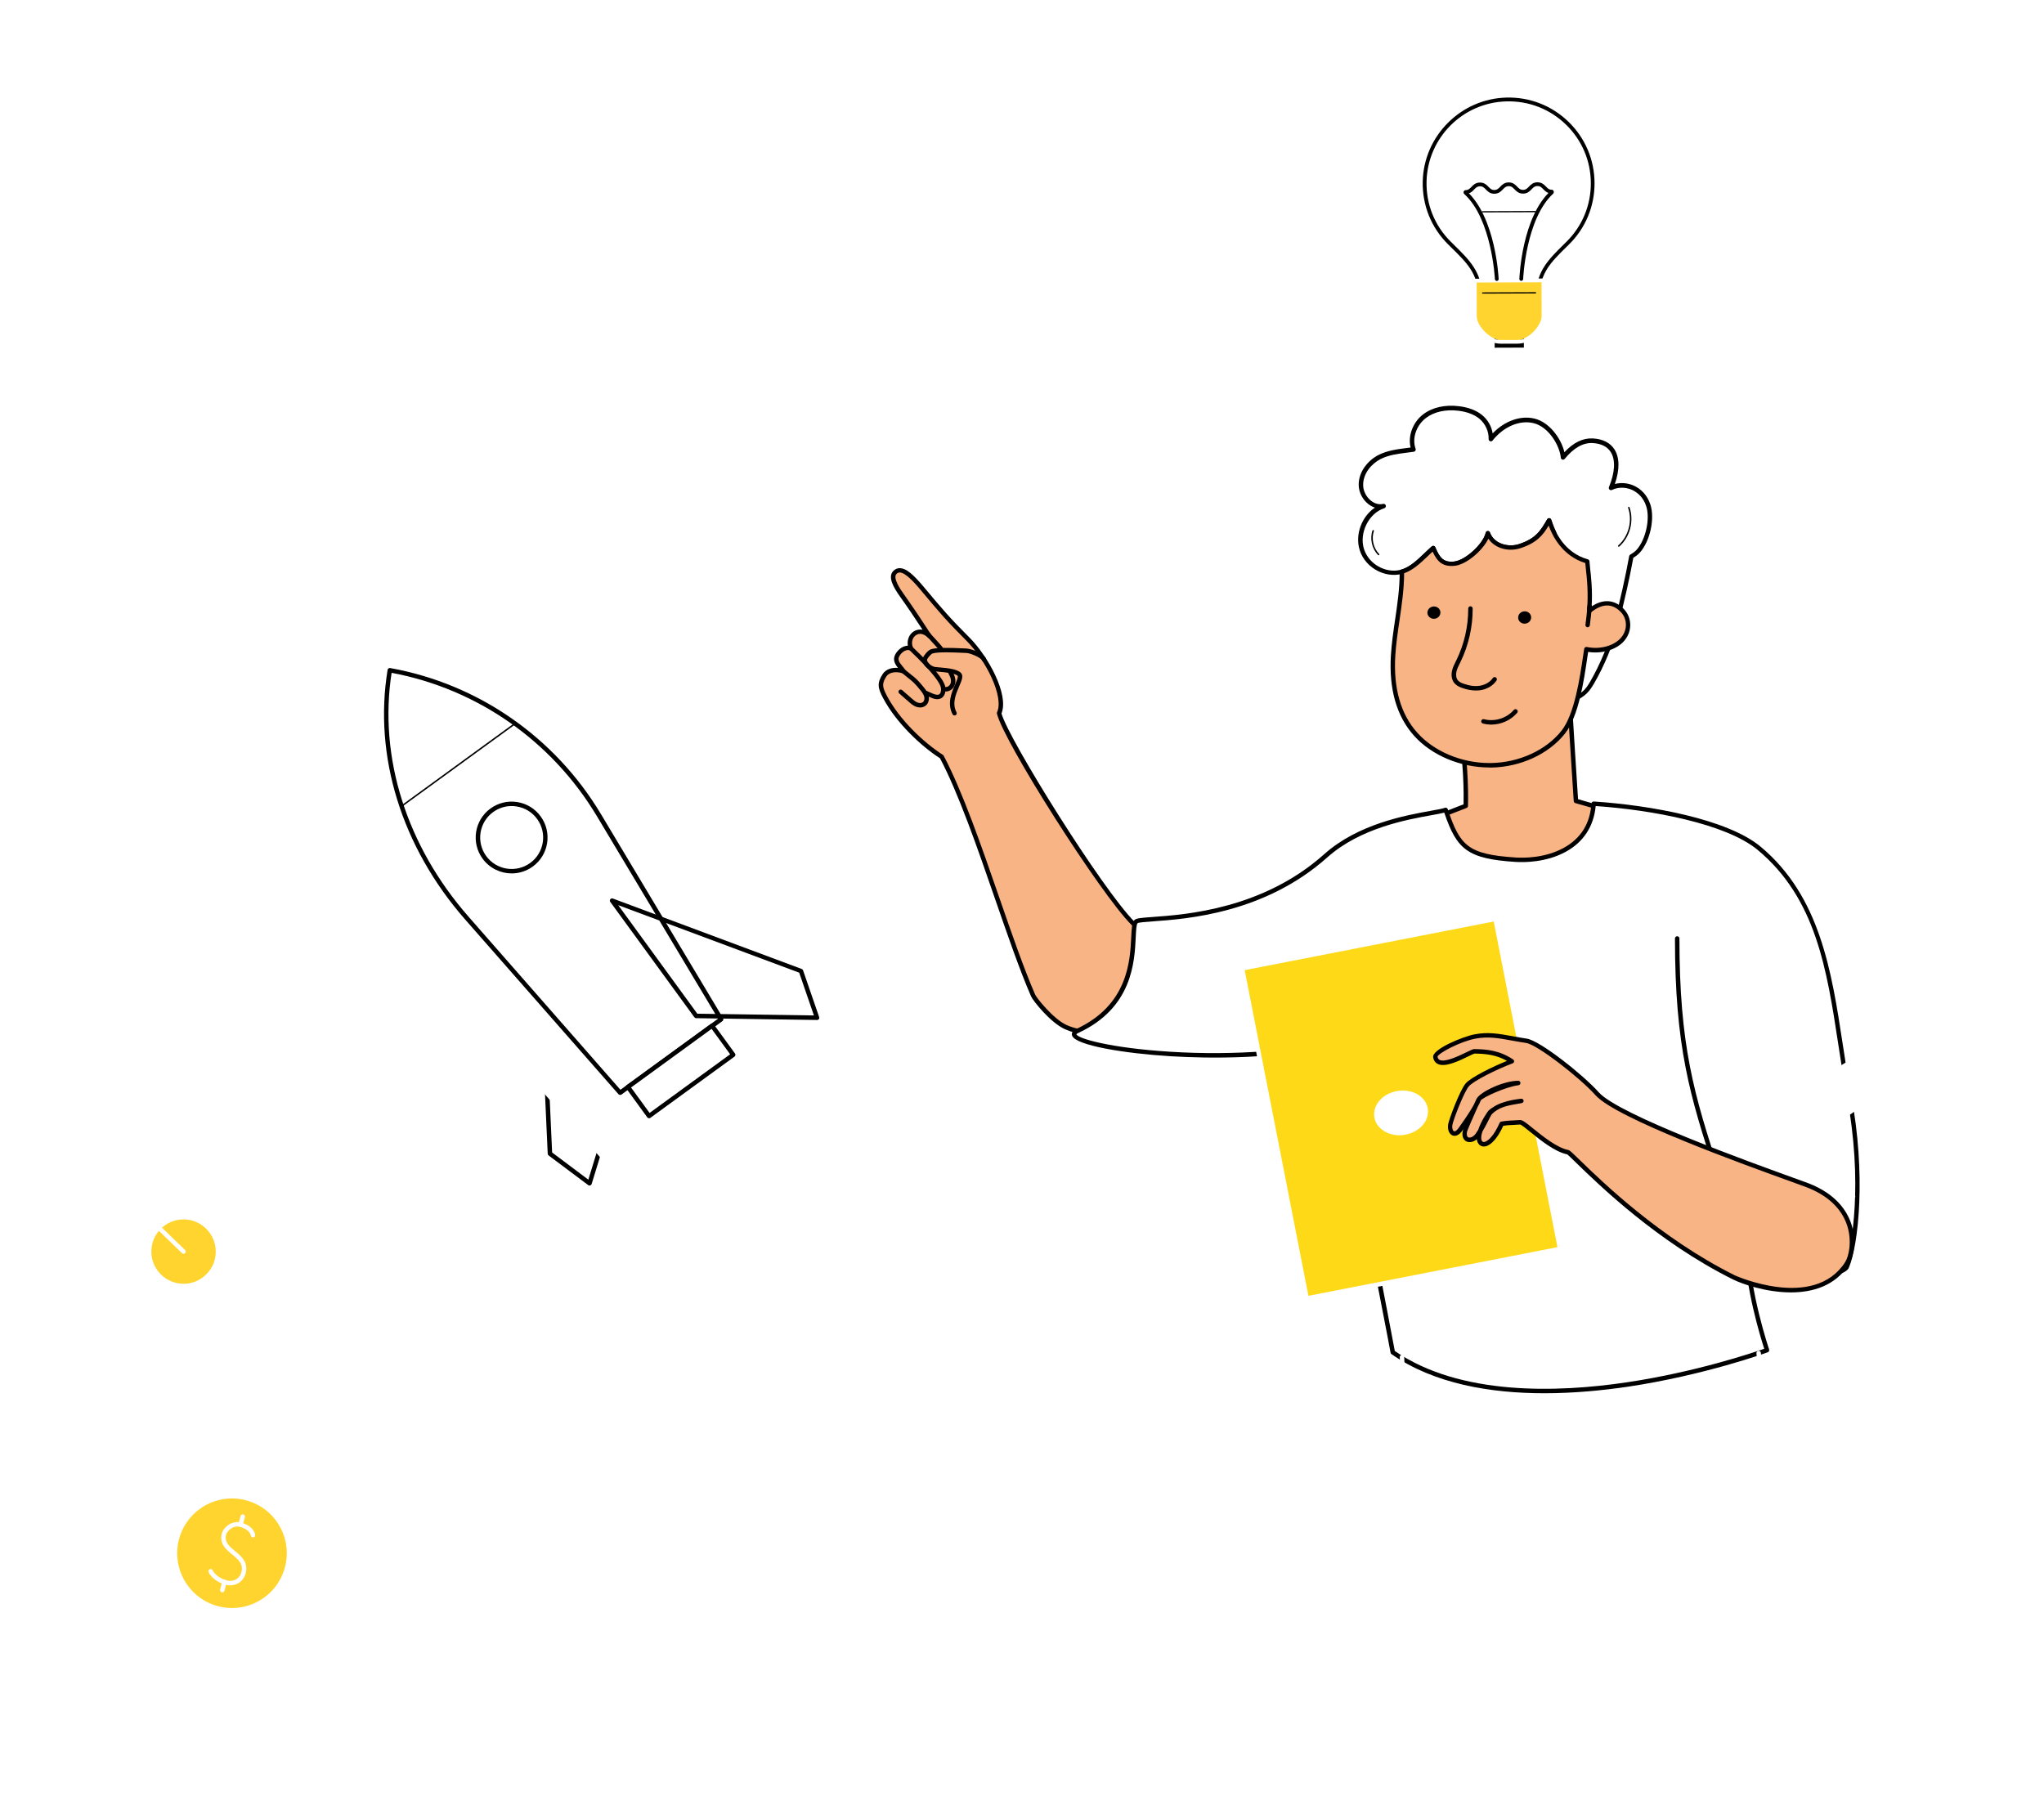 <svg width="585" height="518" viewBox="0 0 585 518" fill="none" xmlns="http://www.w3.org/2000/svg">
<path d="M74.584 458.711C82.393 454.202 85.065 444.222 80.554 436.419C76.042 428.615 66.055 425.944 58.246 430.453C50.438 434.962 47.765 444.942 52.277 452.746C56.788 460.549 66.776 463.22 74.584 458.711Z" fill="#FFD42E"/>
<path d="M66.387 461.535C64.969 461.535 63.512 461.353 62.081 460.976C57.696 459.818 54.027 457.036 51.75 453.123C49.46 449.209 48.849 444.645 49.994 440.264C51.152 435.882 53.936 432.216 57.852 429.94C61.768 427.652 66.335 427.041 70.719 428.185C79.762 430.564 85.187 439.848 82.806 448.884C80.803 456.49 73.907 461.535 66.387 461.535ZM66.4 428.9C59.439 428.9 53.077 433.568 51.23 440.589C49.031 448.949 54.04 457.543 62.406 459.74C66.465 460.807 70.68 460.234 74.297 458.115C77.914 456.009 80.49 452.615 81.557 448.559C82.624 444.515 82.052 440.29 79.931 436.675C77.823 433.061 74.427 430.486 70.368 429.42C69.054 429.069 67.714 428.9 66.4 428.9Z" fill="white"/>
<path d="M65.893 453.772C65.502 453.772 65.112 453.72 64.735 453.629C60.792 452.589 59.726 450.093 59.687 449.976C59.556 449.651 59.713 449.274 60.038 449.144C60.363 449.014 60.74 449.17 60.87 449.495C60.91 449.573 61.768 451.523 65.06 452.394C65.867 452.602 66.751 452.498 67.48 452.108C68.039 451.809 68.768 451.198 69.08 450.015C69.718 447.623 68.209 446.387 66.465 444.957C64.761 443.553 62.822 441.967 63.434 439.119C63.655 438.079 64.475 437.026 65.58 436.35C66.66 435.7 67.857 435.492 68.95 435.791C72.71 436.779 73.035 439.236 73.048 439.353C73.087 439.704 72.84 440.017 72.489 440.056C72.151 440.095 71.825 439.848 71.786 439.496C71.773 439.405 71.487 437.767 68.625 437.013C67.87 436.805 67.025 436.961 66.257 437.429C65.463 437.91 64.839 438.703 64.683 439.379C64.24 441.473 65.645 442.63 67.272 443.969C69.08 445.464 71.149 447.154 70.303 450.34C69.965 451.601 69.184 452.628 68.078 453.226C67.415 453.577 66.647 453.772 65.893 453.772Z" fill="white"/>
<path d="M68.846 437.039C68.794 437.039 68.742 437.026 68.69 437.013C68.352 436.922 68.144 436.571 68.235 436.233L68.846 433.932C68.937 433.594 69.288 433.385 69.627 433.476C69.965 433.568 70.173 433.919 70.082 434.257L69.471 436.558C69.379 436.844 69.119 437.039 68.846 437.039Z" fill="white"/>
<path d="M63.616 455.775C63.564 455.775 63.512 455.762 63.46 455.749C63.121 455.658 62.913 455.306 63.004 454.968L63.616 452.667C63.707 452.329 64.058 452.121 64.396 452.212C64.735 452.303 64.943 452.654 64.852 452.992L64.24 455.293C64.162 455.58 63.902 455.775 63.616 455.775Z" fill="white"/>
<path d="M52.518 381.561C46.429 381.561 40.678 379.233 36.294 374.995C31.818 370.665 29.294 364.84 29.19 358.613C29.112 353.919 30.426 349.381 32.989 345.468C33.184 345.169 33.575 345.091 33.874 345.286C34.173 345.481 34.251 345.871 34.056 346.17C31.636 349.862 30.387 354.166 30.465 358.6C30.556 364.489 32.95 369.989 37.178 374.085C41.407 378.18 46.975 380.377 52.882 380.286C65.047 380.091 74.779 370.041 74.584 357.884C74.389 345.728 64.319 335.989 52.167 336.198C47.782 336.276 43.554 337.628 39.963 340.111C39.676 340.306 39.273 340.241 39.078 339.955C38.883 339.669 38.948 339.266 39.234 339.071C43.033 336.432 47.496 335.001 52.141 334.923C52.271 334.923 52.401 334.923 52.531 334.923C65.229 334.923 75.651 345.143 75.859 357.871C76.067 370.73 65.776 381.366 52.908 381.574C52.778 381.561 52.648 381.561 52.518 381.561Z" fill="white"/>
<path d="M52.518 395.641C32.156 395.641 15.438 379.259 15.1 358.846C14.957 350.421 17.572 342.425 22.646 335.716C22.854 335.43 23.257 335.378 23.543 335.586C23.83 335.794 23.882 336.197 23.674 336.483C18.782 342.958 16.258 350.694 16.388 358.833C16.713 378.557 32.872 394.367 52.531 394.367C52.726 394.367 52.934 394.367 53.129 394.367C73.061 394.042 89.013 377.569 88.687 357.65C88.531 348.003 84.628 338.993 77.68 332.284C70.746 325.575 61.599 321.961 51.945 322.117C43.775 322.247 36.099 325.042 29.762 330.178C29.489 330.399 29.086 330.36 28.865 330.087C28.643 329.814 28.683 329.411 28.956 329.189C35.513 323.872 43.45 320.985 51.919 320.842C61.898 320.686 71.37 324.418 78.565 331.361C85.747 338.304 89.793 347.639 89.962 357.624C90.3 378.245 73.79 395.29 53.155 395.628C52.934 395.641 52.726 395.641 52.518 395.641Z" fill="white"/>
<path d="M62.38 358.079C62.289 352.645 57.813 348.302 52.375 348.393C46.936 348.484 42.591 352.957 42.682 358.391C42.773 363.826 47.249 368.169 52.687 368.078C58.139 367.987 62.471 363.514 62.38 358.079Z" fill="#FFD42E"/>
<path d="M52.531 368.715C49.799 368.715 47.21 367.674 45.245 365.763C43.228 363.813 42.096 361.2 42.057 358.404C42.005 355.609 43.059 352.956 45.011 350.941C46.962 348.926 49.578 347.795 52.375 347.756C55.185 347.717 57.826 348.757 59.843 350.707C61.859 352.657 62.991 355.271 63.03 358.066C63.082 360.861 62.029 363.514 60.077 365.529C58.125 367.544 55.51 368.675 52.713 368.715C52.648 368.715 52.583 368.715 52.531 368.715ZM52.531 349.03C52.479 349.03 52.427 349.03 52.375 349.03C49.916 349.069 47.613 350.07 45.908 351.838C44.191 353.606 43.28 355.934 43.319 358.391C43.398 363.462 47.6 367.531 52.687 367.453C55.146 367.414 57.449 366.413 59.153 364.645C60.871 362.877 61.781 360.549 61.742 358.092C61.664 353.06 57.54 349.03 52.531 349.03Z" fill="white"/>
<path d="M52.531 358.873C52.375 358.873 52.206 358.808 52.089 358.69L10.637 318.606C10.39 318.359 10.377 317.956 10.624 317.709C10.871 317.462 11.274 317.449 11.522 317.696L52.973 357.793C53.221 358.04 53.233 358.443 52.986 358.69C52.869 358.808 52.7 358.873 52.531 358.873Z" fill="white"/>
<path d="M21.358 328.254L11.001 318.229L1.491 319.347L11.847 329.372L21.358 328.254Z" fill="white"/>
<path d="M11.847 330.009C11.678 330.009 11.522 329.943 11.405 329.826L1.048 319.802C0.866 319.633 0.814 319.373 0.892 319.139C0.97 318.905 1.178 318.736 1.425 318.71L10.936 317.592C11.131 317.566 11.313 317.631 11.457 317.761L21.813 327.785C21.995 327.954 22.047 328.214 21.969 328.448C21.891 328.682 21.683 328.851 21.436 328.877L11.925 329.996C11.899 330.009 11.873 330.009 11.847 330.009ZM2.896 319.828L12.068 328.708L19.939 327.785L10.767 318.905L2.896 319.828Z" fill="white"/>
<path d="M21.436 328.163L11.079 318.138L11.808 308.699L22.164 318.71L21.436 328.163Z" fill="white"/>
<path d="M21.436 328.8C21.28 328.8 21.11 328.735 20.993 328.618L10.637 318.593C10.507 318.463 10.429 318.281 10.442 318.086L11.17 308.634C11.183 308.387 11.353 308.179 11.574 308.088C11.808 307.997 12.068 308.049 12.237 308.231L22.594 318.255C22.724 318.385 22.802 318.567 22.789 318.762L22.06 328.215C22.047 328.462 21.878 328.67 21.657 328.761C21.592 328.787 21.514 328.8 21.436 328.8ZM11.743 317.891L20.915 326.758L21.514 318.957L12.341 310.09L11.743 317.891Z" fill="white"/>
<path d="M436.674 95.637L427.239 95.675L427.255 100.066L436.69 100.027L436.674 95.637Z" fill="black"/>
<path d="M436.822 100.536C436.78 100.548 436.724 100.552 436.679 100.554L427.242 100.587C427.106 100.591 426.962 100.528 426.856 100.433C426.759 100.334 426.696 100.192 426.692 100.056L426.674 95.673C426.67 95.376 426.912 95.137 427.208 95.134L436.645 95.1C436.781 95.096 436.925 95.159 437.031 95.255C437.128 95.353 437.191 95.496 437.195 95.632L437.213 100.015C437.215 100.266 437.056 100.471 436.822 100.536ZM427.778 99.522L436.141 99.493L436.126 96.183L427.766 96.223L427.778 99.522Z" fill="white"/>
<path d="M455.839 52.407C455.784 38.938 444.668 28.106 431.116 28.473C418.419 28.828 408.082 39.171 407.746 51.859C407.568 58.8 410.319 65.091 414.86 69.575C419.834 74.497 423.597 77.715 423.618 84.714L440.205 84.649C440.186 77.741 443.749 74.466 448.677 69.619C453.109 65.243 455.856 59.145 455.839 52.407Z" fill="white"/>
<path d="M440.34 85.171C440.298 85.183 440.242 85.187 440.197 85.189L423.61 85.253C423.313 85.257 423.074 85.015 423.071 84.719C423.044 78.395 419.85 75.247 415.414 70.893C415.1 70.593 414.784 70.281 414.465 69.96C409.599 65.133 407.015 58.704 407.192 51.843C407.362 45.567 409.92 39.649 414.399 35.157C418.881 30.675 424.804 28.108 431.09 27.931C437.773 27.745 444.1 30.197 448.892 34.839C453.684 39.482 456.339 45.719 456.362 52.398C456.383 59.066 453.781 65.316 449.032 69.987L448.539 70.469C443.815 75.11 440.698 78.18 440.725 84.629C440.729 84.765 440.667 84.908 440.571 85.015C440.515 85.099 440.436 85.144 440.34 85.171ZM424.143 84.178L439.666 84.115C439.818 77.57 443.187 74.257 447.801 69.716L448.295 69.234C452.836 64.759 455.33 58.779 455.302 52.41C455.282 46.027 452.739 40.067 448.153 35.63C443.568 31.192 437.522 28.845 431.132 29.017C418.648 29.358 408.614 39.399 408.286 51.868C408.116 58.429 410.577 64.584 415.234 69.195C415.553 69.517 415.866 69.818 416.182 70.129C420.498 74.379 423.94 77.755 424.143 84.178Z" fill="black"/>
<path d="M422.104 88.076L422.08 80.335L441.717 80.259L441.741 88.001C441.766 93.422 437.378 97.832 431.964 97.855C426.534 97.861 422.115 93.49 422.104 88.076Z" fill="#FFD42E"/>
<path d="M436.359 98.072C435.67 98.265 434.944 98.367 434.201 98.369L429.722 98.382C427.553 98.397 425.51 97.554 423.973 96.031C422.436 94.509 421.579 92.475 421.575 90.305L421.54 80.326C421.537 80.03 421.778 79.791 422.075 79.788L441.712 79.712C442.008 79.709 442.247 79.95 442.251 80.246L442.286 90.225C442.294 93.959 439.783 97.11 436.359 98.072ZM422.652 90.311C422.655 92.196 423.4 93.952 424.734 95.28C426.067 96.608 427.835 97.323 429.721 97.319L434.2 97.307C438.084 97.29 441.23 94.121 441.215 90.24L441.182 80.798L422.629 80.866L422.652 90.311Z" fill="white"/>
<path d="M439.516 83.986C439.505 83.988 439.484 83.994 439.47 83.987L424.334 84.044C424.232 84.05 424.153 83.969 424.158 83.865C424.152 83.764 424.233 83.684 424.337 83.689L439.473 83.632C439.575 83.626 439.654 83.706 439.649 83.811C439.649 83.891 439.6 83.962 439.516 83.986Z" fill="black"/>
<path d="M439.436 60.74C439.425 60.743 439.404 60.749 439.391 60.741L424.254 60.799C424.153 60.804 424.073 60.724 424.078 60.62C424.073 60.519 424.153 60.439 424.257 60.444L439.394 60.386C439.495 60.381 439.575 60.461 439.57 60.565C439.559 60.648 439.51 60.719 439.436 60.74Z" fill="black"/>
<path d="M431.809 19.295C431.767 19.307 431.711 19.312 431.665 19.313C431.369 19.316 431.129 19.075 431.126 18.779L431.097 9.473C431.094 9.177 431.335 8.937 431.632 8.934C431.928 8.931 432.168 9.172 432.171 9.468L432.2 18.774C432.202 19.025 432.032 19.233 431.809 19.295Z" fill="white"/>
<path d="M457.985 28.251C457.805 28.302 457.598 28.257 457.455 28.114C457.246 27.899 457.245 27.568 457.447 27.351L464.007 20.742C464.212 20.536 464.554 20.532 464.771 20.734C464.98 20.949 464.982 21.28 464.78 21.497L458.219 28.105C458.149 28.182 458.07 28.227 457.985 28.251Z" fill="white"/>
<path d="M477.101 51.155C477.059 51.167 477.003 51.171 476.957 51.172L467.649 51.216C467.353 51.219 467.114 50.978 467.11 50.681C467.107 50.385 467.349 50.146 467.645 50.143L476.953 50.099C477.25 50.096 477.489 50.337 477.492 50.634C477.494 50.885 477.324 51.093 477.101 51.155Z" fill="white"/>
<path d="M407.154 28.46C406.974 28.511 406.767 28.466 406.624 28.324L400.014 21.769C399.805 21.554 399.804 21.223 400.006 21.006C400.211 20.8 400.553 20.795 400.769 20.997L407.379 27.552C407.588 27.767 407.59 28.098 407.388 28.315C407.328 28.389 407.239 28.437 407.154 28.46Z" fill="white"/>
<path d="M397.517 51.475C397.475 51.487 397.419 51.491 397.373 51.493L388.062 51.525C387.766 51.529 387.526 51.287 387.523 50.991C387.52 50.695 387.762 50.455 388.058 50.452L397.369 50.42C397.666 50.416 397.905 50.658 397.908 50.954C397.91 51.205 397.74 51.413 397.517 51.475Z" fill="white"/>
<path d="M428.532 80.385C428.49 80.397 428.458 80.406 428.413 80.407C428.119 80.421 427.862 80.196 427.845 79.892C427.843 79.722 426.958 62.691 419.084 55.543C418.867 55.341 418.852 55.002 419.044 54.788C419.246 54.572 419.585 54.556 419.799 54.748C428.01 62.201 428.878 79.134 428.917 79.843C428.933 80.101 428.765 80.32 428.532 80.385Z" fill="black"/>
<path d="M435.535 80.361C435.482 80.376 435.426 80.38 435.37 80.384C435.071 80.377 434.839 80.122 434.847 79.823C434.874 79.106 435.617 62.167 443.776 54.653C443.994 54.454 444.339 54.46 444.538 54.679C444.736 54.897 444.73 55.242 444.512 55.44C436.681 62.657 435.941 79.687 435.932 79.861C435.918 80.093 435.758 80.298 435.535 80.361Z" fill="black"/>
<path d="M444.285 55.367C444.243 55.379 444.187 55.383 444.141 55.384C442.883 55.383 442.223 54.7 441.691 54.153C441.207 53.649 440.818 53.243 440.02 53.251C439.221 53.258 438.843 53.661 438.355 54.164C437.826 54.724 437.173 55.41 435.918 55.42C434.659 55.419 433.999 54.736 433.467 54.188C432.983 53.684 432.595 53.279 431.796 53.286C430.998 53.294 430.619 53.697 430.131 54.2C429.602 54.76 428.949 55.446 427.694 55.456C426.439 55.465 425.775 54.772 425.244 54.224C424.759 53.72 424.371 53.315 423.572 53.322C422.774 53.329 422.395 53.733 421.908 54.235C421.379 54.795 420.725 55.482 419.459 55.494C419.163 55.498 418.924 55.256 418.92 54.96C418.917 54.664 419.159 54.425 419.455 54.421C420.254 54.414 420.632 54.011 421.12 53.508C421.649 52.948 422.302 52.262 423.568 52.249C424.826 52.25 425.487 52.933 426.018 53.481C426.503 53.984 426.891 54.39 427.69 54.383C428.488 54.376 428.867 53.972 429.354 53.469C429.883 52.909 430.537 52.223 431.792 52.213C433.047 52.203 433.711 52.897 434.242 53.445C434.727 53.949 435.115 54.354 435.914 54.347C436.712 54.34 437.09 53.936 437.578 53.434C438.107 52.874 438.761 52.187 440.016 52.178C441.274 52.178 441.935 52.861 442.466 53.409C442.951 53.913 443.339 54.318 444.137 54.311C444.434 54.308 444.673 54.549 444.676 54.846C444.678 55.096 444.518 55.301 444.285 55.367Z" fill="black"/>
<g filter="url(#filter0_d_172_339)">
<path d="M168.728 338.707L157.396 330.217L154.781 272.606L178.85 305.631L168.728 338.707Z" fill="white"/>
</g>
<path d="M168.728 339.344C168.598 339.344 168.455 339.305 168.351 339.214L157.018 330.724C156.862 330.607 156.771 330.438 156.758 330.243L154.143 272.632C154.13 272.346 154.299 272.099 154.573 272.008C154.833 271.917 155.132 272.008 155.301 272.229L179.371 305.253C179.488 305.409 179.527 305.617 179.462 305.812L169.339 338.876C169.274 339.071 169.131 339.227 168.923 339.292C168.858 339.331 168.793 339.344 168.728 339.344ZM158.02 329.879L168.39 337.654L178.161 305.76L155.522 274.699L158.02 329.879Z" fill="black"/>
<g filter="url(#filter1_d_172_339)">
<path d="M233.846 291.316L229.24 277.924L175.181 257.758L199.251 290.795L233.846 291.316Z" fill="white"/>
</g>
<path d="M233.846 291.952L199.238 291.432C199.043 291.432 198.847 291.328 198.73 291.172L174.661 258.148C174.492 257.927 174.505 257.615 174.674 257.394C174.843 257.173 175.142 257.082 175.402 257.186L229.461 277.351C229.643 277.416 229.773 277.559 229.839 277.742L234.444 291.12C234.509 291.315 234.483 291.536 234.353 291.705C234.249 291.848 234.054 291.952 233.846 291.952ZM199.576 290.158L232.948 290.652L228.733 278.405L176.938 259.084L199.576 290.158Z" fill="black"/>
<g filter="url(#filter2_d_172_339)">
<path d="M177.484 312.768L133.626 262.79C115.814 242.481 107.487 216.672 111.56 191.839L111.69 191.865C135.785 196.221 158.033 210.939 171.46 233.367L206.394 291.745L177.484 312.768Z" fill="white"/>
</g>
<path d="M177.484 313.405C177.302 313.405 177.133 313.327 177.003 313.184L133.144 263.206C114.981 242.494 106.876 216.438 110.935 191.735C110.961 191.566 111.052 191.423 111.195 191.319C111.339 191.215 111.508 191.176 111.677 191.215L111.807 191.241C136.891 195.779 158.827 211.017 172.007 233.042L206.94 291.419C207.109 291.706 207.031 292.07 206.771 292.265L177.861 313.301C177.744 313.366 177.614 313.405 177.484 313.405ZM112.08 192.58C108.333 216.724 116.335 242.13 134.094 262.374L177.562 311.923L205.522 291.575L170.888 233.705C158.007 212.122 136.592 197.17 112.08 192.58Z" fill="black"/>
<path d="M138.635 245.393C135.499 241.09 136.449 235.057 140.755 231.923C145.062 228.79 151.099 229.739 154.234 234.043C157.37 238.346 156.42 244.379 152.114 247.512C147.794 250.646 141.77 249.71 138.635 245.393Z" fill="white"/>
<path d="M146.441 249.996C143.266 249.996 140.131 248.526 138.114 245.77C134.771 241.193 135.785 234.745 140.378 231.416C142.603 229.804 145.322 229.141 148.028 229.57C150.748 229.999 153.128 231.455 154.742 233.678C158.085 238.255 157.071 244.704 152.478 248.032C150.656 249.359 148.536 249.996 146.441 249.996ZM146.415 230.714C144.528 230.714 142.694 231.312 141.133 232.443C137.112 235.369 136.228 241.011 139.155 245.029C142.083 249.047 147.729 249.931 151.749 247.005C155.77 244.08 156.654 238.437 153.727 234.42C152.309 232.469 150.227 231.195 147.846 230.831C147.352 230.753 146.883 230.714 146.415 230.714Z" fill="black"/>
<path d="M203.82 293.612L179.734 311.14L185.785 319.443L209.871 301.915L203.82 293.612Z" fill="white"/>
<path d="M185.772 320.076C185.577 320.076 185.382 319.985 185.251 319.816L179.202 311.507C179.097 311.377 179.058 311.195 179.084 311.039C179.11 310.87 179.202 310.727 179.345 310.623L203.427 293.097C203.557 292.993 203.739 292.954 203.896 292.98C204.065 293.006 204.208 293.097 204.312 293.24L210.362 301.548C210.57 301.834 210.505 302.224 210.219 302.432L186.136 319.959C186.032 320.037 185.902 320.076 185.772 320.076ZM180.607 311.273L185.915 318.554L208.97 301.769L203.661 294.488L180.607 311.273Z" fill="black"/>
<path d="M114.916 230.974C114.851 230.974 114.786 230.948 114.747 230.883C114.682 230.792 114.695 230.662 114.799 230.584L147.573 206.726C147.664 206.661 147.794 206.674 147.872 206.778C147.937 206.869 147.924 206.999 147.82 207.077L115.047 230.922C115.007 230.961 114.968 230.974 114.916 230.974Z" fill="black"/>
<path d="M204.65 354.959C204.338 354.959 204.065 354.725 204.026 354.413C203.011 346.807 200.994 339.37 198.028 332.297C197.898 331.972 198.041 331.595 198.366 331.465C198.691 331.322 199.069 331.478 199.199 331.803C202.204 338.98 204.26 346.521 205.288 354.244C205.34 354.595 205.092 354.907 204.741 354.959C204.715 354.959 204.689 354.959 204.65 354.959Z" fill="white"/>
<path d="M196.024 327.85C195.816 327.85 195.608 327.746 195.478 327.551L192.719 323.131C192.537 322.832 192.628 322.442 192.928 322.26C193.227 322.078 193.617 322.169 193.799 322.468L196.558 326.888C196.74 327.187 196.649 327.577 196.349 327.759C196.258 327.824 196.141 327.85 196.024 327.85Z" fill="white"/>
<path d="M207.005 373.694C206.836 373.694 206.68 373.629 206.55 373.512C205.158 372.121 204.299 370.041 204.117 367.635C203.961 365.542 204.286 363.475 204.598 361.473C204.65 361.122 204.988 360.888 205.327 360.94C205.678 360.992 205.912 361.317 205.86 361.668C205.548 363.592 205.236 365.581 205.392 367.531C205.548 369.625 206.289 371.419 207.46 372.602C207.708 372.849 207.708 373.252 207.46 373.499C207.33 373.642 207.161 373.694 207.005 373.694Z" fill="white"/>
<path d="M223.255 331.998C223.086 331.998 222.917 331.933 222.8 331.803C217.296 326.03 212.209 319.776 207.669 313.223C207.473 312.937 207.538 312.534 207.825 312.339C208.111 312.144 208.514 312.209 208.709 312.495C213.211 318.996 218.259 325.198 223.711 330.919C223.958 331.179 223.945 331.582 223.685 331.816C223.567 331.933 223.411 331.998 223.255 331.998Z" fill="white"/>
<path d="M235.173 338.278C235.095 338.278 235.004 338.265 234.926 338.226L229.123 335.742C228.798 335.599 228.655 335.235 228.785 334.91C228.928 334.585 229.292 334.442 229.617 334.572L235.42 337.055C235.745 337.198 235.888 337.563 235.758 337.888C235.654 338.122 235.42 338.278 235.173 338.278Z" fill="white"/>
<path d="M230.931 426.195C230.463 426.195 229.982 426.169 229.513 426.13C221.148 425.389 214.044 418.147 213.198 409.878C209.529 414.182 203.349 416.301 197.833 415.001C191.731 413.558 186.787 407.98 186.097 401.752C185.199 393.782 190.469 386.631 196.297 380.104C196.532 379.844 196.935 379.818 197.195 380.052C197.455 380.286 197.481 380.689 197.247 380.949C191.614 387.268 186.526 394.133 187.359 401.609C187.997 407.33 192.524 412.44 198.132 413.766C203.726 415.092 210.076 412.557 213.224 407.746C213.38 407.512 213.666 407.408 213.94 407.486C214.213 407.564 214.395 407.824 214.395 408.097C214.33 416.314 221.447 424.154 229.643 424.869C237.84 425.597 246.219 419.11 247.585 411.009C247.637 410.697 247.923 410.476 248.248 410.476C253.934 410.775 259.633 408.175 263.133 403.689C266.632 399.204 267.764 393.041 266.073 387.606C265.969 387.268 266.151 386.917 266.489 386.813C266.828 386.709 267.179 386.891 267.283 387.229C269.091 393.054 267.881 399.659 264.121 404.47C260.491 409.137 254.624 411.894 248.73 411.764C247.052 419.916 239.206 426.195 230.931 426.195Z" fill="white"/>
<path d="M276.572 354.491C276.351 354.491 276.143 354.374 276.013 354.166C275.844 353.867 275.948 353.477 276.247 353.295C280.476 350.877 282.674 345.325 281.269 340.67C279.851 336.016 274.946 332.635 270.08 332.96C269.013 333.038 267.387 333.142 266.71 331.881C266.333 331.166 266.502 330.36 266.619 329.775C267.556 325.38 267.27 322.026 265.774 319.529C263.77 316.188 259.307 314.42 254.923 315.213C250.187 316.071 246.596 319.373 244.423 321.987C244.202 322.26 243.799 322.299 243.526 322.065C243.252 321.844 243.213 321.441 243.448 321.168C245.763 318.385 249.589 314.888 254.702 313.965C259.594 313.068 264.603 315.096 266.88 318.879C268.558 321.675 268.883 325.315 267.881 330.048C267.79 330.49 267.686 330.984 267.842 331.296C268.116 331.803 269.013 331.777 270.002 331.712C275.427 331.335 280.918 335.119 282.492 340.319C284.067 345.52 281.608 351.709 276.885 354.413C276.794 354.452 276.69 354.491 276.572 354.491Z" fill="white"/>
<path d="M218.597 349.498C218.389 349.498 218.181 349.394 218.051 349.199C212.378 340.163 206.875 330.854 201.697 321.531C201.528 321.219 201.632 320.842 201.944 320.66C202.256 320.491 202.634 320.595 202.816 320.907C207.981 330.217 213.471 339.5 219.131 348.51C219.313 348.809 219.222 349.199 218.936 349.381C218.832 349.459 218.715 349.498 218.597 349.498Z" fill="white"/>
<path d="M227.861 363.579C227.653 363.579 227.458 363.475 227.327 363.293L221.941 355.245C221.746 354.946 221.824 354.556 222.11 354.361C222.396 354.166 222.8 354.244 222.995 354.53L228.381 362.578C228.576 362.864 228.498 363.267 228.212 363.462C228.095 363.54 227.978 363.579 227.861 363.579Z" fill="white"/>
<path d="M325.856 396.382C323.423 396.382 321.433 394.406 321.433 391.962C321.433 389.531 323.41 387.541 325.856 387.541C328.289 387.541 330.28 389.518 330.28 391.962C330.28 394.406 328.302 396.382 325.856 396.382ZM325.856 388.815C324.126 388.815 322.708 390.233 322.708 391.962C322.708 393.691 324.126 395.108 325.856 395.108C327.587 395.108 329.005 393.691 329.005 391.962C329.005 390.233 327.6 388.815 325.856 388.815Z" fill="white"/>
<path d="M350.967 199.718C347.064 199.718 343.876 196.546 343.876 192.632C343.876 188.732 347.051 185.546 350.967 185.546C354.883 185.546 358.057 188.719 358.057 192.632C358.057 196.546 354.87 199.718 350.967 199.718ZM350.967 186.82C347.766 186.82 345.151 189.434 345.151 192.632C345.151 195.831 347.753 198.444 350.967 198.444C354.167 198.444 356.782 195.844 356.782 192.632C356.782 189.434 354.167 186.82 350.967 186.82Z" fill="white"/>
<path d="M195.795 175.343L189.07 168.623L182.345 175.343L189.07 182.064L195.795 175.343Z" fill="white"/>
<path d="M328.653 517.143C324.789 517.143 321.953 516.142 320.223 514.127C313.626 506.43 324.997 487.265 335.705 472.534C350.459 452.251 373.722 426.937 401.213 401.245C401.473 401.011 401.877 401.024 402.111 401.271C402.345 401.531 402.332 401.935 402.085 402.169C345.411 455.125 311.388 501.853 321.198 513.282C326.676 519.665 345.931 514.153 374.021 498.147C402.787 481.765 437.864 456.269 472.784 426.365C507.704 396.461 538.292 365.725 558.888 339.825C579.015 314.537 587.407 296.36 581.93 289.977C576.4 283.528 556.871 289.196 528.365 305.527C528.066 305.696 527.676 305.592 527.493 305.293C527.324 304.994 527.428 304.603 527.728 304.421C557.249 287.506 576.842 282.084 582.892 289.144C588.89 296.139 580.72 314.42 559.877 340.605C539.229 366.57 508.576 397.358 473.604 427.314C438.618 457.27 403.477 482.818 374.646 499.24C353.946 511.071 338.19 517.143 328.653 517.143Z" fill="white"/>
<path d="M417.593 208.182C419.935 218.246 419.506 230.662 419.506 230.662L410.386 234.199C410.386 234.199 404.791 257.173 440.037 250.139C446.88 248.774 466.708 233.731 466.708 233.731L451.031 229.258C451.031 229.258 449.534 206.492 448.936 195.18C440.7 199.003 427.481 205.088 417.593 208.182Z" fill="#F9B485"/>
<path d="M428.015 252.115C421.21 252.115 416.188 250.464 413.027 247.175C407.927 241.87 409.683 234.368 409.761 234.043C409.813 233.835 409.956 233.679 410.151 233.601L418.881 230.22C418.933 227.971 419.038 217.154 416.969 208.325C416.891 208 417.086 207.675 417.398 207.571C427.625 204.386 441.832 197.768 448.663 194.596C448.858 194.505 449.079 194.518 449.261 194.622C449.443 194.726 449.56 194.921 449.573 195.129C450.12 205.439 451.434 225.514 451.642 228.751L466.89 233.107C467.125 233.172 467.294 233.367 467.346 233.601C467.385 233.835 467.294 234.082 467.112 234.225C466.292 234.849 447.088 249.372 440.18 250.75C435.639 251.66 431.58 252.115 428.015 252.115ZM410.945 234.667C410.685 236.097 409.904 242.091 413.963 246.303C418.452 250.971 427.182 252.05 439.92 249.515C445.67 248.371 461.166 237.059 465.303 233.991L450.861 229.869C450.601 229.791 450.419 229.57 450.406 229.297C450.393 229.076 448.975 207.61 448.35 196.143C441.351 199.393 428.184 205.465 418.348 208.611C420.547 218.532 420.156 230.571 420.143 230.688C420.13 230.948 419.974 231.169 419.74 231.26L410.945 234.667Z" fill="black"/>
<path d="M396.009 144.825C392.795 145.592 389.582 142.342 389.517 138.896C389.452 135.451 391.872 132.33 394.838 130.822C397.804 129.314 401.226 129.132 404.57 128.664C403.308 125.322 404.908 121.305 407.679 119.172C410.451 117.04 414.12 116.52 417.541 116.949C419.779 117.222 422.043 117.898 423.812 119.354C425.582 120.811 426.792 123.164 426.688 125.673C429.667 121.916 434.494 119.38 439.035 120.473C443.575 121.565 447.01 127.104 447.348 130.926C449.56 128.209 452.449 125.985 455.857 126.167C462.61 126.531 464.145 132.278 461.101 139.663C464.705 137.895 470.065 139.442 471.769 144.669C473.044 148.556 471.613 154.745 468.907 157.788C468.439 158.321 467.749 158.828 466.916 159.296C465.862 165.069 464.548 171.114 462.558 178.746C461.127 184.259 458.629 190.357 455.701 195.376C454.322 197.742 453.255 198.886 450.484 200.173C450.328 197.781 447.83 196.598 447.453 194.219C446.971 191.293 448.858 188.719 447.101 186.131C443.745 181.191 441.455 175.782 440.375 170.23C439.49 165.667 439.464 160.869 441.611 156.669C442.378 155.174 443.471 153.77 444.798 152.548C444.2 151.365 443.745 150.156 443.367 148.972C441.39 152.366 439.945 154.706 434.988 156.331C431.372 157.515 427.065 156.084 425.855 152.626C425.087 156.11 419.675 161.012 416.266 161.363C412.871 161.714 411.583 160.141 410.216 156.878C407.198 159.556 404.934 162.273 401.851 163.443C397.141 165.225 391.312 162.286 389.751 157.333C388.19 152.379 391.208 146.333 396.009 144.825Z" fill="white"/>
<path d="M450.484 200.784C450.367 200.784 450.263 200.758 450.159 200.693C449.977 200.589 449.86 200.394 449.847 200.186C449.782 199.133 449.144 198.314 448.467 197.443C447.765 196.533 447.036 195.583 446.815 194.283C446.607 193.009 446.802 191.852 446.984 190.721C447.244 189.148 447.466 187.795 446.555 186.443C443.12 181.411 440.83 175.977 439.737 170.308C438.657 164.717 439.087 160.154 441.038 156.331C441.767 154.914 442.795 153.549 444.018 152.366C443.732 151.755 443.458 151.117 443.211 150.441C441.559 153.185 439.815 155.369 435.184 156.89C431.567 158.073 427.755 156.877 425.946 154.186C424.268 157.683 419.584 161.623 416.331 161.948C412.884 162.299 411.348 160.804 409.995 157.891C409.488 158.359 409.006 158.814 408.525 159.27C406.469 161.22 404.518 163.066 402.085 163.989C399.73 164.886 396.972 164.704 394.5 163.508C391.911 162.26 389.959 160.05 389.152 157.462C387.747 152.99 389.764 147.802 393.498 145.293C392.86 145.085 392.236 144.76 391.65 144.305C389.972 143.004 388.905 140.924 388.866 138.87C388.788 134.93 391.663 131.68 394.539 130.224C397.063 128.936 399.886 128.585 402.618 128.234C402.983 128.182 403.36 128.143 403.724 128.091C402.905 124.828 404.336 120.888 407.276 118.626C409.891 116.611 413.56 115.766 417.606 116.273C420.339 116.611 422.563 117.469 424.203 118.821C425.829 120.16 426.883 122.033 427.208 124.048C430.604 120.498 435.158 118.847 439.165 119.809C443.38 120.823 446.789 125.4 447.739 129.444C450.315 126.661 453.047 125.348 455.87 125.491C458.72 125.647 460.866 126.739 462.076 128.65C463.56 131.004 463.586 134.475 462.168 138.532C463.859 138.09 465.745 138.22 467.437 138.935C469.766 139.91 471.509 141.86 472.342 144.409C473.669 148.452 472.264 154.875 469.349 158.151C468.881 158.671 468.243 159.179 467.463 159.647C466.331 165.783 464.965 171.894 463.143 178.85C461.673 184.506 459.149 190.617 456.222 195.635C454.843 198.002 453.724 199.289 450.731 200.693C450.679 200.771 450.588 200.784 450.484 200.784ZM443.38 148.309C443.406 148.309 443.432 148.309 443.445 148.309C443.693 148.335 443.901 148.504 443.979 148.751C444.395 150.038 444.851 151.182 445.371 152.236C445.501 152.496 445.436 152.795 445.228 152.99C443.953 154.147 442.899 155.499 442.17 156.929C440.349 160.492 439.959 164.795 440.986 170.087C442.053 175.587 444.278 180.852 447.609 185.754C448.819 187.522 448.519 189.265 448.246 190.955C448.077 191.982 447.895 193.035 448.077 194.101C448.233 195.089 448.845 195.856 449.482 196.689C450.081 197.456 450.679 198.236 450.965 199.224C453.112 198.106 454.01 197.014 455.142 195.05C458.004 190.123 460.476 184.116 461.933 178.577C463.768 171.543 465.147 165.38 466.279 159.179C466.318 158.996 466.435 158.827 466.591 158.736C467.372 158.307 467.996 157.826 468.413 157.358C471.028 154.42 472.329 148.465 471.145 144.864C470.429 142.666 468.933 141.002 466.955 140.157C465.121 139.39 463.026 139.416 461.361 140.235C461.127 140.352 460.84 140.313 460.645 140.131C460.45 139.949 460.385 139.663 460.489 139.429C462.233 135.19 462.415 131.628 460.997 129.392C460.008 127.818 458.251 126.947 455.805 126.817C453.086 126.674 450.393 128.195 447.83 131.342C447.661 131.537 447.401 131.628 447.153 131.55C446.906 131.472 446.724 131.251 446.711 131.004C446.399 127.584 443.276 122.163 438.879 121.109C434.923 120.16 430.331 122.111 427.182 126.089C427.013 126.31 426.727 126.388 426.467 126.284C426.206 126.193 426.037 125.933 426.05 125.66C426.128 123.489 425.114 121.265 423.396 119.848C421.939 118.652 419.935 117.885 417.45 117.573C413.742 117.118 410.412 117.859 408.057 119.679C405.311 121.785 404.075 125.556 405.155 128.442C405.22 128.624 405.207 128.819 405.103 128.988C404.999 129.157 404.843 129.261 404.648 129.3C404.023 129.392 403.399 129.47 402.774 129.548C400.029 129.899 397.44 130.224 395.111 131.407C392.587 132.694 390.076 135.502 390.141 138.896C390.167 140.573 391.052 142.289 392.431 143.355C393.498 144.187 394.721 144.5 395.853 144.226C396.191 144.148 396.529 144.344 396.62 144.682C396.712 145.007 396.529 145.358 396.204 145.462C391.754 146.866 388.931 152.548 390.375 157.15C391.091 159.4 392.795 161.337 395.059 162.429C397.206 163.469 399.6 163.625 401.629 162.858C403.828 162.026 405.598 160.349 407.64 158.398C408.33 157.748 409.032 157.072 409.787 156.409C409.943 156.279 410.151 156.214 410.347 156.266C410.542 156.305 410.711 156.448 410.789 156.643C412.077 159.725 413.17 161.051 416.188 160.739C419.35 160.414 424.502 155.72 425.218 152.496C425.283 152.223 425.517 152.015 425.803 152.002C426.089 151.989 426.349 152.158 426.441 152.431C427.585 155.668 431.671 156.76 434.78 155.733C439.62 154.147 440.96 151.846 442.808 148.66C442.938 148.426 443.146 148.309 443.38 148.309Z" fill="black"/>
<path d="M401.226 164.159C401.226 163.99 401.226 163.808 401.226 163.626C401.434 163.56 401.642 163.495 401.851 163.417C404.934 162.247 407.198 159.517 410.216 156.852C411.583 160.115 412.858 161.675 416.266 161.337C419.662 160.986 425.074 156.084 425.855 152.6C427.078 156.045 431.372 157.489 434.988 156.306C439.946 154.68 441.39 152.34 443.367 148.947C444.447 152.353 446.204 155.967 449.925 158.62C451.291 159.595 452.761 160.258 454.283 160.674C454.335 161.337 454.4 161.987 454.465 162.611C454.725 164.9 455.324 169.866 454.791 174.898C458.655 171.7 461.842 172.233 464.236 174.651C466.63 177.069 466.435 180.905 464.093 183.284C461.751 185.663 457.627 186.574 454.01 185.806C453.073 191.891 451.668 204.087 447.44 209.483C442.938 215.216 434.975 218.883 426.74 219.026C418.504 219.156 410.216 215.763 405.194 210.185C399.496 203.853 398.221 195.467 398.702 187.614C399.197 179.774 401.213 172.038 401.226 164.159Z" fill="#F9B485"/>
<path d="M426.272 219.676C417.997 219.676 409.787 216.23 404.739 210.627C399.73 205.062 397.492 197.313 398.078 187.601C398.286 184.155 398.793 180.684 399.288 177.329C399.925 173.026 400.576 168.566 400.589 164.171C400.589 163.989 400.589 163.807 400.589 163.625C400.589 163.339 400.784 163.105 401.044 163.027C401.239 162.975 401.421 162.91 401.617 162.845C403.815 162.013 405.585 160.336 407.627 158.386C408.317 157.736 409.02 157.06 409.774 156.396C409.93 156.266 410.138 156.201 410.334 156.253C410.529 156.292 410.698 156.435 410.776 156.63C412.064 159.712 413.157 161.038 416.175 160.726C419.337 160.401 424.489 155.707 425.205 152.483C425.27 152.21 425.504 152.002 425.79 151.989C426.076 151.976 426.337 152.145 426.428 152.418C427.573 155.655 431.658 156.747 434.767 155.72C439.607 154.134 440.947 151.833 442.795 148.647C442.925 148.426 443.159 148.309 443.419 148.335C443.667 148.361 443.875 148.53 443.953 148.777C444.812 151.469 446.386 155.356 450.276 158.126C451.499 158.997 452.904 159.66 454.439 160.089C454.7 160.154 454.882 160.388 454.908 160.648C454.973 161.402 455.025 162.013 455.09 162.559L455.103 162.715C455.35 164.861 455.831 169.086 455.532 173.572C458.85 171.374 462.064 171.595 464.679 174.248C467.268 176.874 467.203 181.061 464.536 183.778C462.259 186.092 458.303 187.185 454.53 186.599C454.465 187.042 454.4 187.51 454.322 188.004C453.333 194.752 451.837 204.958 447.934 209.925C443.302 215.814 435.184 219.572 426.74 219.702C426.597 219.676 426.441 219.676 426.272 219.676ZM401.864 164.158C401.851 168.644 401.187 173.143 400.55 177.498C400.055 180.827 399.548 184.272 399.34 187.666C398.767 197.027 400.901 204.464 405.676 209.769C410.49 215.125 418.348 218.402 426.272 218.402C426.428 218.402 426.584 218.402 426.74 218.402C434.806 218.272 442.548 214.709 446.945 209.106C450.64 204.399 452.163 193.997 453.086 187.783C453.19 187.042 453.294 186.352 453.398 185.715C453.425 185.546 453.516 185.39 453.672 185.286C453.815 185.182 453.997 185.156 454.166 185.182C457.731 185.936 461.543 184.987 463.664 182.842C465.85 180.619 465.915 177.225 463.807 175.106C461.348 172.61 458.447 172.714 455.22 175.392C455.025 175.561 454.739 175.587 454.517 175.457C454.283 175.34 454.153 175.093 454.179 174.833C454.687 169.983 454.14 165.16 453.88 162.832L453.867 162.676C453.815 162.221 453.763 161.727 453.711 161.155C452.202 160.687 450.809 160.011 449.586 159.127C446.009 156.565 444.252 153.172 443.237 150.442C441.585 153.185 439.842 155.369 435.21 156.891C431.593 158.074 427.781 156.878 425.972 154.186C424.294 157.684 419.61 161.623 416.357 161.948C412.91 162.299 411.374 160.804 410.021 157.892C409.514 158.36 409.033 158.815 408.551 159.27C406.495 161.22 404.544 163.066 402.111 163.989C402.046 164.015 401.968 164.041 401.89 164.067C401.864 164.119 401.864 164.145 401.864 164.158Z" fill="black"/>
<path d="M408.538 175.561C408.434 174.599 409.163 173.715 410.19 173.598C411.218 173.481 412.129 174.17 412.246 175.145C412.35 176.107 411.622 176.991 410.594 177.108C409.566 177.212 408.655 176.523 408.538 175.561Z" fill="black"/>
<path d="M434.507 176.952C434.403 175.99 435.132 175.106 436.16 174.989C437.187 174.872 438.098 175.561 438.215 176.536C438.319 177.498 437.591 178.382 436.563 178.499C435.535 178.617 434.624 177.927 434.507 176.952Z" fill="black"/>
<path d="M426.792 207.403C425.985 207.403 425.192 207.298 424.398 207.09C424.06 206.999 423.851 206.648 423.943 206.31C424.034 205.972 424.385 205.764 424.723 205.855C427.781 206.661 431.202 205.595 433.258 203.203C433.492 202.93 433.896 202.904 434.156 203.138C434.429 203.372 434.455 203.762 434.221 204.035C432.386 206.18 429.589 207.403 426.792 207.403Z" fill="black"/>
<path d="M422.368 197.638C421.132 197.638 419.818 197.391 418.452 196.897C417.724 196.637 416.904 196.273 416.305 195.597C415.538 194.726 415.278 193.425 415.564 192.047C415.772 191.072 416.201 190.201 416.631 189.343L416.826 188.966C419.064 184.389 420.235 179.266 420.209 174.17C420.209 173.819 420.495 173.533 420.846 173.533C421.197 173.533 421.484 173.819 421.484 174.17C421.51 179.462 420.3 184.779 417.971 189.525L417.776 189.915C417.372 190.721 416.995 191.488 416.826 192.307C416.618 193.282 416.787 194.205 417.281 194.765C417.685 195.233 418.322 195.506 418.895 195.701C420.56 196.299 422.121 196.494 423.5 196.286C425.075 196.039 426.48 195.22 427.247 194.075C427.442 193.789 427.833 193.711 428.132 193.906C428.418 194.101 428.496 194.492 428.301 194.791C427.325 196.247 425.647 197.261 423.695 197.56C423.253 197.612 422.811 197.638 422.368 197.638Z" fill="black"/>
<path d="M454.387 179.54C454.361 179.54 454.335 179.54 454.309 179.54C453.958 179.488 453.711 179.176 453.763 178.825C454.049 176.679 454.153 175.548 454.335 173.468C454.361 173.117 454.674 172.857 455.025 172.896C455.376 172.922 455.636 173.234 455.597 173.585C455.402 175.678 455.298 176.822 455.012 178.994C454.973 179.306 454.7 179.54 454.387 179.54Z" fill="black"/>
<path d="M394.565 158.932C394.513 158.932 394.461 158.906 394.409 158.867C392.652 157.059 392.002 154.238 392.808 151.846C392.847 151.729 392.964 151.677 393.082 151.716C393.199 151.755 393.251 151.872 393.212 151.989C392.457 154.238 393.069 156.877 394.721 158.581C394.799 158.659 394.799 158.802 394.721 158.88C394.669 158.906 394.617 158.932 394.565 158.932Z" fill="black"/>
<path d="M463.286 156.5C463.221 156.5 463.169 156.474 463.13 156.422C463.052 156.331 463.065 156.201 463.143 156.123C466.11 153.51 467.268 149.076 465.967 145.345C465.928 145.241 465.993 145.111 466.097 145.072C466.201 145.033 466.331 145.098 466.37 145.202C467.723 149.089 466.513 153.718 463.43 156.448C463.391 156.487 463.338 156.5 463.286 156.5Z" fill="black"/>
<path d="M295.685 284.932C287.891 267.028 278.771 234.095 269.533 216.595C263.575 212.798 256.809 206.115 253.309 199.484C251.891 196.793 251.67 195.61 253.166 193.269C254.272 191.553 256.835 191.501 258.592 192.125C257.486 190.474 255.417 189.2 257.278 186.886C258.11 185.845 259.45 185.104 260.712 185.572C259.346 182.049 262.989 179.02 266.021 182.062C263.327 177.927 260.868 174.222 258.175 170.438C256.51 168.098 254.78 165.238 256.172 163.847C257.954 162.065 260.673 164.497 263.9 168.345C269.416 174.924 271.238 177.121 277.015 182.894C282.453 188.329 288.243 199.198 285.979 204.139C287.787 211.654 315.279 255.262 324.282 264.272C327.574 267.561 324.88 270.721 324.113 275.31C323.176 280.849 319.13 300.352 305.065 294.007C301.058 292.2 296.14 285.998 295.685 284.932Z" fill="#F9B485"/>
<path d="M310.283 295.892C308.552 295.892 306.718 295.45 304.779 294.579C300.59 292.694 295.62 286.401 295.099 285.192C291.86 277.742 288.425 267.809 284.782 257.277C279.682 242.507 274.399 227.243 269.039 217.05C263.588 213.539 256.471 206.882 252.737 199.797C251.202 196.897 250.98 195.506 252.62 192.945C253.531 191.527 255.287 191.033 257.004 191.163C256.055 189.98 255.157 188.511 256.77 186.509C257.629 185.443 258.748 184.844 259.828 184.818C259.567 183.18 260.179 181.607 261.48 180.749C262.157 180.307 263.054 180.06 264.043 180.255C262.052 177.212 259.919 174.027 257.629 170.816C255.703 168.111 253.973 165.121 255.69 163.405C256.237 162.859 256.887 162.586 257.629 162.625C259.307 162.703 261.246 164.237 264.355 167.955L264.485 168.111C269.898 174.573 271.732 176.757 277.444 182.465C282.726 187.744 288.841 198.743 286.629 204.217C288.75 211.797 315.539 254.677 324.711 263.843C327.352 266.482 326.52 269.135 325.635 271.956C325.297 273.061 324.932 274.192 324.724 275.441C323.748 281.213 321.172 291.407 314.81 294.8C313.405 295.515 311.896 295.892 310.283 295.892ZM256.458 192.412C255.326 192.412 254.233 192.776 253.687 193.621C252.347 195.714 252.503 196.637 253.856 199.198C257.525 206.141 264.537 212.668 269.859 216.062C269.95 216.127 270.028 216.205 270.08 216.296C275.505 226.58 280.827 241.974 285.979 256.861C289.609 267.354 293.044 277.274 296.257 284.672C296.673 285.634 301.474 291.693 305.299 293.409C308.656 294.917 311.649 294.995 314.199 293.63C320.079 290.497 322.525 280.732 323.462 275.181C323.683 273.841 324.074 272.619 324.412 271.527C325.271 268.771 325.895 266.782 323.8 264.701C314.966 255.873 287.28 212.395 285.328 204.269C285.289 204.126 285.315 203.983 285.367 203.853C287.397 199.406 282.193 188.979 276.533 183.323C270.782 177.577 268.948 175.392 263.51 168.891L263.38 168.735C261.649 166.681 259.177 163.938 257.564 163.86C257.186 163.847 256.874 163.977 256.588 164.263C255.404 165.446 257.85 168.904 258.657 170.036C261.506 174.04 264.121 178.006 266.515 181.685C266.697 181.958 266.632 182.322 266.385 182.53C266.125 182.738 265.76 182.712 265.539 182.491C264.433 181.386 263.184 181.126 262.17 181.789C261.298 182.348 260.647 183.7 261.285 185.339C261.376 185.573 261.324 185.833 261.142 186.015C260.96 186.197 260.699 186.249 260.465 186.158C259.502 185.794 258.409 186.457 257.759 187.276C256.679 188.628 257.199 189.382 258.292 190.695C258.579 191.033 258.865 191.384 259.112 191.761C259.268 191.995 259.255 192.294 259.086 192.503C258.917 192.724 258.631 192.802 258.37 192.711C257.772 192.529 257.108 192.412 256.458 192.412Z" fill="black"/>
<path d="M263.341 202.501C262.95 202.501 262.547 202.423 262.157 202.28C261.324 201.954 260.66 201.382 260.075 200.862L257.356 198.483C257.095 198.249 257.069 197.846 257.291 197.586C257.525 197.326 257.928 197.3 258.188 197.521L260.908 199.9C261.441 200.368 261.987 200.849 262.599 201.083C263.184 201.304 263.796 201.265 264.147 200.966C264.59 200.602 264.642 199.9 264.511 199.393C264.329 198.717 263.874 198.119 263.419 197.56C261.714 195.48 261.285 195.142 260.023 194.14C259.554 193.763 258.969 193.308 258.162 192.632C257.889 192.411 257.863 192.008 258.084 191.735C258.305 191.462 258.709 191.436 258.982 191.657C259.776 192.32 260.348 192.775 260.816 193.139C262.118 194.166 262.612 194.557 264.407 196.754C264.928 197.391 265.513 198.145 265.747 199.068C266.047 200.186 265.734 201.317 264.967 201.941C264.524 202.306 263.952 202.501 263.341 202.501Z" fill="black"/>
<path d="M268.271 200.134C267.66 200.134 267.061 199.939 266.502 199.705C265.825 199.432 265.149 199.133 264.485 198.821C264.173 198.678 264.03 198.288 264.173 197.976C264.316 197.664 264.707 197.521 265.019 197.677C265.656 197.976 266.32 198.262 266.983 198.535C267.621 198.795 268.284 199.003 268.74 198.769C269.312 198.47 269.442 197.534 269.273 196.754C269.013 195.545 267.27 192.749 260.439 186.235L260.244 186.053C259.984 185.806 259.984 185.403 260.218 185.156C260.465 184.909 260.868 184.896 261.116 185.13L261.311 185.312C267.061 190.799 270.067 194.453 270.509 196.481C270.782 197.742 270.509 199.276 269.299 199.9C268.974 200.056 268.623 200.134 268.271 200.134Z" fill="black"/>
<path d="M273.19 204.776C272.955 204.776 272.734 204.659 272.63 204.438C271.004 201.344 272.37 198.184 273.372 195.883C273.749 195.012 274.321 193.699 274.087 193.451C273.333 192.645 270.106 192.385 268.545 192.255C267.673 192.177 267.27 192.151 267.036 192.073C265.305 191.501 264.577 190.578 264.277 189.902C264.017 189.304 263.978 188.667 264.186 188.186C264.472 187.536 265.578 186.119 266.463 185.832C268.089 185.299 271.967 185.416 275.466 185.572C275.922 185.598 276.312 185.611 276.611 185.624C277.925 185.663 281.789 187.068 282.245 188.615C282.349 188.953 282.154 189.304 281.816 189.408C281.477 189.512 281.126 189.317 281.022 188.979C280.84 188.342 277.834 186.938 276.572 186.899C276.26 186.886 275.87 186.873 275.414 186.847C272.968 186.743 268.402 186.535 266.866 187.055C266.515 187.172 265.591 188.186 265.357 188.719C265.331 188.784 265.279 189.044 265.448 189.395C265.604 189.759 266.086 190.422 267.439 190.877C267.569 190.916 268.154 190.968 268.662 191.007C271.329 191.228 274.022 191.54 275.024 192.606C275.818 193.464 275.258 194.765 274.543 196.403C273.593 198.587 272.409 201.305 273.749 203.866C273.918 204.178 273.788 204.568 273.489 204.724C273.385 204.75 273.294 204.776 273.19 204.776Z" fill="black"/>
<path d="M269.521 186.703C269.299 186.703 269.091 186.586 268.974 186.391C268.61 185.767 267.465 184.532 266.554 183.544C266.073 183.024 265.617 182.53 265.305 182.166C265.084 181.893 265.11 181.49 265.383 181.269C265.656 181.048 266.06 181.074 266.281 181.347C266.58 181.698 267.023 182.179 267.504 182.686C268.519 183.778 269.664 185.013 270.093 185.754C270.275 186.053 270.171 186.443 269.859 186.625C269.742 186.677 269.638 186.703 269.521 186.703Z" fill="black"/>
<path d="M270.757 197.924C270.587 197.924 270.431 197.911 270.275 197.872C269.937 197.794 269.729 197.443 269.807 197.105C269.885 196.767 270.236 196.559 270.574 196.637C270.913 196.715 271.472 196.546 271.836 196.039C272.383 195.285 272.253 194.127 271.485 192.879C271.303 192.58 271.394 192.19 271.693 192.008C271.993 191.826 272.383 191.917 272.565 192.216C274.074 194.647 273.281 196.234 272.864 196.793C272.37 197.495 271.537 197.924 270.757 197.924Z" fill="black"/>
<path d="M529.159 313.458C524.254 287.727 524.228 260.111 503.489 242.819C493.536 234.511 469.935 230.935 456.105 230.038C455.259 243.417 442.17 246.603 433.779 246.069C419.779 245.172 417.294 242.416 413.729 231.807C410.594 233.055 391.689 234.004 379.407 244.964C356.613 265.312 326.78 262.14 325.154 263.765C322.89 266.027 328.458 285.764 308.357 295.073C299.9 298.987 350.563 307.035 385.457 297.803C384.156 316.045 394.825 366.583 398.611 387.073C435.002 412.44 505.727 386.449 505.727 386.449C505.727 386.449 500.002 369.612 500.002 356.909C500.002 350.617 522.042 363.644 524.969 364.164C525.945 364.333 528.144 363.54 528.534 362.63C531.006 356.883 533.66 337.121 529.159 313.458Z" fill="white"/>
<path d="M441.988 398.788C426.61 398.788 410.49 396.122 398.247 387.593C398.104 387.502 398.013 387.346 397.987 387.19C397.388 383.927 396.621 379.948 395.723 375.359C391.026 351.058 383.974 314.575 384.755 298.648C366.293 303.355 345.749 302.978 335.055 302.328C321.797 301.522 307.863 299.233 306.848 296.438C306.692 295.996 306.64 295.164 308.084 294.501C322.825 287.675 323.436 275.037 323.761 268.25C323.892 265.637 323.957 264.064 324.698 263.336C325.206 262.829 326.364 262.725 329.941 262.464C339.361 261.788 361.401 260.202 378.991 244.496C388.723 235.811 402.267 233.38 409.54 232.066C411.4 231.728 412.884 231.468 413.508 231.221C413.677 231.156 413.846 231.156 414.016 231.234C414.172 231.312 414.302 231.442 414.354 231.611C417.841 242.039 420.053 244.561 433.831 245.445C436.147 245.588 442.131 245.627 447.466 242.728C452.41 240.049 455.103 235.759 455.467 230.012C455.48 229.843 455.558 229.687 455.688 229.57C455.818 229.453 455.988 229.401 456.144 229.414C472.264 230.454 494.447 234.459 503.892 242.338C520.923 256.549 524.202 278.002 527.376 298.752C528.105 303.55 528.873 308.53 529.783 313.34C534.103 336.002 531.943 356.311 529.133 362.89C528.599 364.138 526.049 365.009 524.865 364.801C524.02 364.645 522.12 363.748 518.842 362.162C513.416 359.536 503.307 354.66 501.017 356.09C500.848 356.194 500.64 356.389 500.64 356.922C500.64 369.365 506.273 386.085 506.325 386.254C506.443 386.579 506.26 386.943 505.948 387.06C505.766 387.125 487.955 393.613 465.915 396.916C458.681 397.982 450.445 398.788 441.988 398.788ZM399.197 386.696C417.828 399.516 445.644 398.645 465.733 395.641C485.43 392.69 501.707 387.19 504.933 386.059C503.918 382.939 499.378 368.234 499.378 356.909C499.378 355.83 499.911 355.271 500.354 354.998C503.021 353.334 510.554 356.727 519.401 361.005C521.964 362.24 524.384 363.41 525.1 363.54C525.88 363.67 527.741 362.929 527.975 362.383C530.109 357.377 533.231 338.148 528.547 313.574C527.624 308.725 526.869 303.758 526.127 298.934C522.849 277.469 519.752 257.199 503.086 243.3C493.991 235.72 472.563 231.793 456.69 230.714C456.144 236.539 453.177 241.064 448.077 243.833C442.444 246.888 436.173 246.862 433.753 246.706C419.87 245.822 416.917 243.04 413.352 232.599C412.532 232.821 411.322 233.042 409.774 233.315C402.618 234.602 389.309 236.994 379.85 245.432C361.934 261.424 339.595 263.037 330.046 263.713C327.938 263.869 325.947 264.012 325.583 264.233C325.219 264.597 325.141 266.469 325.05 268.289C324.711 275.349 324.087 288.494 308.643 295.645C308.149 295.866 308.071 296.035 308.071 296.035C308.396 297.231 317.66 299.962 334.951 301.041C353.373 302.185 371.731 300.781 385.301 297.192C385.496 297.14 385.718 297.192 385.874 297.322C386.03 297.452 386.121 297.647 386.108 297.855C385.015 313.106 392.509 351.917 396.998 375.112C397.844 379.584 398.598 383.472 399.197 386.696Z" fill="black"/>
<path d="M491.61 336.562C491.337 336.562 491.09 336.393 491.012 336.12C483.583 313.64 479.38 299.429 479.38 268.615C479.38 268.264 479.667 267.978 480.018 267.978C480.369 267.978 480.656 268.264 480.656 268.615C480.656 299.234 484.832 313.367 492.222 335.73C492.326 336.068 492.157 336.419 491.819 336.536C491.741 336.562 491.675 336.562 491.61 336.562Z" fill="black"/>
<path d="M385.457 298.44C385.301 298.44 385.158 298.388 385.028 298.284C384.651 297.946 384.651 297.582 384.573 293.045C384.521 289.677 384.443 284.034 384.13 275.453C384.117 275.102 384.391 274.803 384.742 274.79C385.093 274.764 385.392 275.05 385.405 275.401C385.718 283.995 385.809 289.638 385.861 293.019C385.9 295.45 385.926 297.088 386.004 297.465C386.147 297.699 386.121 298.011 385.939 298.219C385.809 298.362 385.627 298.44 385.457 298.44Z" fill="black"/>
<path d="M424.671 285.868C410.698 285.868 398.013 284.632 391.312 281.226C391.208 281.174 391.169 281.044 391.221 280.94C391.273 280.836 391.403 280.797 391.507 280.849C405.325 287.883 445.007 285.582 468.309 282.318C468.426 282.305 468.53 282.383 468.543 282.5C468.556 282.617 468.478 282.721 468.361 282.734C456.248 284.437 439.711 285.868 424.671 285.868Z" fill="white"/>
<path d="M439.581 305.474C421.028 305.474 404.076 302.523 391.351 299.416C391.234 299.39 391.169 299.273 391.195 299.156C391.221 299.039 391.338 298.974 391.455 299C410.971 303.771 440.505 308.166 470.377 302.055C470.494 302.029 470.599 302.107 470.625 302.224C470.651 302.341 470.572 302.445 470.455 302.471C459.995 304.629 449.56 305.474 439.581 305.474Z" fill="white"/>
<path d="M530.798 342.737C530.733 342.737 530.681 342.711 530.642 342.659C521.691 332.141 507.119 326.836 493.497 329.163C493.38 329.189 493.276 329.111 493.25 328.994C493.224 328.877 493.302 328.773 493.419 328.747C507.184 326.394 521.925 331.751 530.967 342.386C531.045 342.477 531.032 342.607 530.941 342.685C530.889 342.724 530.837 342.737 530.798 342.737Z" fill="white"/>
<path d="M529.159 333.038C529.133 333.038 529.107 333.038 529.081 333.025C527.637 332.44 526.453 331.387 525.321 330.373C524.917 330.022 524.514 329.645 524.098 329.307C521.561 327.226 518.503 325.874 515.251 325.393C515.133 325.38 515.055 325.263 515.068 325.146C515.081 325.029 515.199 324.951 515.316 324.964C518.633 325.458 521.769 326.836 524.371 328.969C524.787 329.32 525.204 329.684 525.607 330.048C526.713 331.036 527.871 332.063 529.237 332.622C529.341 332.661 529.393 332.791 529.354 332.895C529.328 332.986 529.25 333.038 529.159 333.038Z" fill="white"/>
<path d="M328.315 283.436C328.289 283.436 328.263 283.436 328.237 283.423C328.133 283.384 328.081 283.254 328.12 283.15C330.423 277.547 331.542 271.384 331.386 265.325C331.386 265.208 331.477 265.104 331.594 265.104C331.724 265.104 331.802 265.195 331.815 265.312C331.984 271.423 330.839 277.651 328.523 283.306C328.484 283.384 328.406 283.436 328.315 283.436Z" fill="white"/>
<path d="M336.681 272.151C336.668 272.151 336.655 272.151 336.629 272.151C336.512 272.125 336.447 272.008 336.473 271.904C336.967 269.746 337.097 267.535 336.876 265.338C336.863 265.221 336.954 265.117 337.071 265.104C337.188 265.091 337.293 265.182 337.306 265.299C337.527 267.548 337.384 269.798 336.889 271.995C336.863 272.086 336.772 272.151 336.681 272.151Z" fill="white"/>
<path d="M493.445 337.901C493.159 337.901 492.912 337.719 492.834 337.433C487.811 318.957 484.377 299.975 482.633 280.992C482.607 280.641 482.854 280.329 483.206 280.303C483.557 280.277 483.869 280.524 483.895 280.875C485.626 299.78 489.047 318.697 494.056 337.108C494.148 337.446 493.952 337.797 493.614 337.888C493.562 337.888 493.497 337.901 493.445 337.901Z" fill="white"/>
<path d="M383.948 301.886C383.584 301.886 383.311 301.587 383.311 301.236L383.636 280.251C383.636 279.9 383.922 279.627 384.273 279.627H384.286C384.638 279.627 384.924 279.926 384.911 280.277L384.586 301.262C384.586 301.613 384.299 301.886 383.948 301.886Z" fill="white"/>
<path d="M428.012 263.003L355.487 277.175L373.97 371.636L446.495 357.464L428.012 263.003Z" fill="#FED917"/>
<path d="M373.969 372.29C373.839 372.29 373.722 372.251 373.618 372.186C373.475 372.095 373.384 371.952 373.345 371.783L354.87 277.313C354.844 277.144 354.87 276.975 354.961 276.832C355.052 276.688 355.195 276.597 355.364 276.558L427.885 262.387C428.223 262.322 428.561 262.543 428.626 262.894L447.101 357.351C447.166 357.702 446.945 358.027 446.594 358.092L374.073 372.264C374.047 372.29 374.008 372.29 373.969 372.29ZM356.236 277.69L374.477 370.899L445.748 356.974L427.508 263.765L356.236 277.69Z" fill="white"/>
<path d="M408.018 478.008C407.705 478.008 407.445 477.786 407.393 477.474C403.386 452.381 402.28 426.573 401.2 401.622C401.018 397.241 400.823 392.859 400.615 388.477C400.602 388.126 400.875 387.827 401.226 387.814C401.577 387.801 401.877 388.074 401.89 388.425C402.098 392.807 402.28 397.189 402.475 401.583C403.542 426.508 404.648 452.264 408.655 477.292C408.707 477.643 408.473 477.969 408.122 478.021C408.083 478.008 408.044 478.008 408.018 478.008Z" fill="white"/>
<path d="M462.948 436.142C462.701 436.142 462.467 435.999 462.363 435.752C460.528 431.37 459.461 428.328 458.525 425.637C457.588 422.945 456.833 420.787 455.61 418.239C452.891 418.603 447.114 418.447 444.239 418.369L443.497 418.356C443.146 418.343 442.873 418.057 442.873 417.705C442.886 417.354 443.159 417.094 443.523 417.081L444.265 417.107C447.27 417.185 453.542 417.354 455.844 416.925C456.131 416.873 456.404 417.016 456.534 417.276C457.9 420.085 458.694 422.36 459.709 425.246C460.645 427.912 461.699 430.941 463.521 435.284C463.651 435.609 463.508 435.986 463.182 436.116C463.104 436.129 463.026 436.142 462.948 436.142Z" fill="white"/>
<path d="M506.156 397.293C505.883 397.293 505.636 397.124 505.545 396.851C505.35 396.227 505.05 395.394 504.725 394.51C503.853 392.144 502.774 389.206 502.696 387.307C502.683 386.956 502.956 386.657 503.307 386.644C503.658 386.605 503.958 386.904 503.971 387.255C504.049 388.959 505.089 391.793 505.935 394.068C506.26 394.965 506.573 395.811 506.781 396.461C506.885 396.799 506.703 397.15 506.364 397.254C506.286 397.28 506.221 397.293 506.156 397.293Z" fill="white"/>
<path d="M517.346 339.279C512.284 337.329 463.846 320.661 457.094 313.068C452.774 308.218 440.44 298.467 436.914 297.934C431.008 297.049 427.182 295.749 422.212 296.685C418.062 297.466 410.581 301.08 410.815 302.536C411.544 307.087 421.015 300.911 422.004 300.937C425.426 301.002 428.861 301.223 432.751 303.797C428.549 305.358 421.445 308.777 419.949 310.571C418.374 312.47 415.33 320.583 415.109 321.922C414.744 324.236 416.449 325.822 418.231 322.949C418.322 322.793 422.16 317.618 423.24 314.784C423.67 313.64 430.903 310.48 434.546 310.012C430.63 310.012 424.229 313.003 423.201 314.81C422.954 315.239 419.428 323.092 419.285 323.807C418.687 326.823 421.458 326.953 422.928 324.847C424.593 322.455 426.038 318.983 426.506 318.502C429.108 315.863 432.647 315.707 435.457 315.135C432.647 315.499 429.42 315.98 426.597 318.281C426.09 318.697 421.744 325.354 423.891 327.24C425.036 328.254 427.625 326.654 429.785 321.675C431.918 321.285 433.232 321.389 435.054 321.233C436.329 321.129 443.303 328.722 448.741 329.801C449.834 330.022 469.22 352.19 496.281 365.647C498.701 366.843 519.883 375.216 528.626 361.642C530.759 358.314 532.62 345.156 517.346 339.279Z" fill="#F9B485"/>
<path d="M512.571 369.924C505.454 369.924 498.584 367.506 495.995 366.219C474.359 355.466 457.497 339.045 451.148 332.869C449.912 331.673 448.845 330.62 448.533 330.412C444.981 329.671 440.974 326.42 438.046 324.054C436.836 323.079 435.483 321.974 435.067 321.87C434.442 321.922 433.883 321.948 433.336 321.974C432.348 322.013 431.424 322.052 430.227 322.247C428.744 325.549 426.87 327.734 425.179 328.111C424.528 328.254 423.917 328.124 423.461 327.721C423.006 327.318 422.746 326.771 422.681 326.069C421.783 326.836 420.664 327.123 419.779 326.745C419.402 326.589 418.205 325.887 418.647 323.677C418.66 323.586 418.712 323.43 418.804 323.209C418.778 323.248 418.765 323.261 418.752 323.274C417.464 325.367 416.227 325.185 415.759 325.016C414.757 324.639 414.224 323.326 414.471 321.805C414.705 320.349 417.802 312.132 419.441 310.155C420.963 308.335 427.299 305.28 431.307 303.654C428.08 301.847 425.166 301.626 422.004 301.561C421.77 301.613 421.002 301.99 420.313 302.328C417.62 303.641 413.56 305.618 411.44 304.512C410.958 304.265 410.347 303.732 410.178 302.627C409.813 300.326 418.647 296.698 422.095 296.048C425.959 295.32 429.056 295.892 432.985 296.607C434.247 296.841 435.561 297.075 437.005 297.297C440.752 297.856 453.19 307.711 457.562 312.639C463.313 319.1 501.004 332.687 513.39 337.16C515.42 337.888 516.89 338.421 517.567 338.681C525.581 341.762 528.678 346.742 529.862 350.37C531.514 355.453 530.304 360.186 529.146 361.98C525.23 368.065 518.803 369.924 512.571 369.924ZM435.08 320.583C435.769 320.583 436.719 321.324 438.853 323.053C441.533 325.224 445.592 328.514 448.858 329.164C449.235 329.242 449.613 329.58 452.032 331.933C458.343 338.07 475.1 354.387 496.555 365.062C496.776 365.166 519.141 375.151 528.079 361.278C529.185 359.562 530.096 355.167 528.652 350.747C527.077 345.923 523.083 342.153 517.111 339.851C516.435 339.591 514.977 339.071 512.961 338.33C499.183 333.363 462.584 320.167 456.612 313.458C452.163 308.465 439.985 299.013 436.81 298.532C435.34 298.311 434.026 298.077 432.738 297.843C428.939 297.153 425.933 296.594 422.303 297.284C417.984 298.09 411.739 301.392 411.414 302.445C411.518 303.043 411.804 303.264 411.999 303.368C413.547 304.174 417.568 302.224 419.727 301.171C421.08 300.508 421.588 300.274 421.952 300.274H421.965C425.543 300.339 429.095 300.625 433.05 303.238C433.245 303.368 433.362 303.602 433.336 303.836C433.31 304.07 433.154 304.278 432.92 304.356C428.288 306.086 421.666 309.414 420.378 310.948C418.921 312.704 415.889 320.661 415.681 321.987C415.525 322.949 415.811 323.677 416.162 323.807C416.449 323.911 417.021 323.573 417.646 322.585C417.659 322.559 417.724 322.468 417.841 322.312C419.857 319.503 421.067 317.566 421.783 316.253C422.225 315.291 422.551 314.589 422.616 314.472C423.761 312.457 430.344 309.349 434.52 309.349C434.859 309.349 435.132 309.609 435.158 309.947C435.184 310.285 434.937 310.571 434.598 310.623C430.838 311.104 424.281 314.16 423.787 315.005C423.63 315.434 423.357 316.032 422.915 316.838C421.809 319.282 419.988 323.43 419.87 323.911C419.701 324.769 419.844 325.38 420.248 325.549C420.755 325.757 421.705 325.406 422.368 324.457C422.603 324.119 422.824 323.768 423.058 323.404C423.904 320.856 425.738 318.112 426.155 317.761C426.597 317.397 427.052 317.072 427.521 316.799C428.327 316.266 429.186 315.889 430.045 315.603C431.944 314.927 433.805 314.68 435.34 314.485C435.678 314.433 435.99 314.68 436.056 315.005C436.108 315.343 435.886 315.668 435.548 315.733C435.067 315.824 434.572 315.915 434.065 316.006C432.738 316.227 431.307 316.474 429.954 316.994C429.459 317.189 428.965 317.423 428.496 317.709C427.95 318.034 427.43 318.437 426.948 318.931C426.805 319.087 426.389 319.907 426.024 320.635C425.543 321.597 424.919 322.806 424.242 323.95C424.034 324.587 423.917 325.211 423.93 325.731C423.943 326.199 424.06 326.537 424.294 326.745C424.346 326.797 424.502 326.927 424.893 326.849C425.881 326.628 427.599 325.068 429.186 321.415C429.277 321.22 429.446 321.077 429.654 321.038C431.099 320.778 432.204 320.726 433.271 320.687C433.818 320.661 434.377 320.635 434.989 320.583C435.028 320.596 435.054 320.583 435.08 320.583Z" fill="black"/>
<path d="M401.912 324.213C405.787 323.596 408.525 320.566 408.028 317.446C407.53 314.326 403.986 312.296 400.111 312.913C396.237 313.53 393.499 316.559 393.996 319.679C394.494 322.8 398.038 324.829 401.912 324.213Z" fill="white"/>
<path d="M400.511 324.951C396.894 324.951 393.823 322.819 393.342 319.763C393.069 318.06 393.628 316.331 394.916 314.914C396.165 313.522 397.974 312.586 399.99 312.261C402.007 311.936 404.01 312.274 405.637 313.197C407.302 314.147 408.369 315.616 408.642 317.319C408.915 319.022 408.356 320.751 407.068 322.169C405.819 323.56 404.011 324.496 401.994 324.821C401.486 324.912 400.992 324.951 400.511 324.951ZM401.473 313.431C401.044 313.431 400.615 313.47 400.185 313.535C398.455 313.809 396.92 314.602 395.866 315.785C394.838 316.916 394.396 318.268 394.604 319.581C395.046 322.351 398.273 324.145 401.786 323.586C403.516 323.313 405.051 322.52 406.105 321.337C407.133 320.205 407.575 318.853 407.367 317.54C407.159 316.227 406.313 315.083 404.986 314.316C403.971 313.73 402.748 313.431 401.473 313.431Z" fill="white"/>
<path d="M450.77 445.763C450.419 445.763 450.146 445.49 450.133 445.139C449.99 438.131 449.951 434.764 449.912 431.5C449.873 428.237 449.821 424.869 449.69 417.862C449.677 417.51 449.964 417.224 450.315 417.211H450.328C450.679 417.211 450.952 417.484 450.965 417.836C451.109 424.843 451.148 428.211 451.187 431.474C451.226 434.738 451.278 438.105 451.408 445.113C451.421 445.464 451.135 445.75 450.77 445.763C450.783 445.763 450.77 445.763 450.77 445.763Z" fill="white"/>
<path d="M325.544 516.259C325.544 516.259 315.864 512.15 363.665 457.361C400.445 415.222 402.228 415.352 402.228 415.352L401.551 401.74C401.551 401.74 355.728 446.062 336.434 472.612C307.42 512.54 325.544 516.259 325.544 516.259Z" fill="white"/>
<path d="M325.557 516.896C325.505 516.896 325.466 516.896 325.414 516.883C325.258 516.857 321.732 516.077 320.105 511.89C318.037 506.573 319.117 495.378 335.926 472.248C355.039 445.958 400.667 401.727 401.122 401.284C401.304 401.115 401.564 401.063 401.799 401.154C402.033 401.245 402.189 401.466 402.202 401.714L402.879 415.326C402.892 415.508 402.813 415.69 402.683 415.807C402.618 415.872 402.54 415.924 402.449 415.95C401.981 416.223 397.531 419.526 364.146 457.777C327.717 499.526 324.932 511.526 325.414 514.751C325.518 515.401 325.739 515.622 325.804 515.674C326.116 515.765 326.272 516.09 326.194 516.415C326.142 516.714 325.843 516.896 325.557 516.896ZM400.992 403.183C394.148 409.866 354.414 448.975 336.954 472.989C320.509 495.612 319.351 506.365 321.276 511.396C322.018 513.32 323.202 514.4 324.165 514.985C323.475 510.655 327.899 497.393 363.183 456.945C382.192 435.167 391.676 424.896 396.282 420.111C399.47 416.796 400.888 415.508 401.577 415.014L400.992 403.183ZM402.189 415.989C402.228 415.989 402.254 415.989 402.28 415.989C402.254 416.002 402.228 416.002 402.189 415.989Z" fill="white"/>
<path d="M526.453 305.981C526.453 305.981 578.599 273.048 583.595 291.588C578.222 283.644 528.404 319.022 528.404 319.022L526.453 305.981Z" fill="white"/>
<path d="M528.404 319.672C528.313 319.672 528.235 319.659 528.157 319.62C527.949 319.529 527.806 319.347 527.78 319.126L525.828 306.073C525.789 305.826 525.906 305.578 526.114 305.435C527.715 304.421 565.575 280.68 579.484 286.089C581.93 287.038 583.517 288.832 584.22 291.42C584.298 291.719 584.154 292.031 583.868 292.161C583.582 292.291 583.244 292.2 583.075 291.94C582.788 291.524 582.32 291.251 581.643 291.134C571.521 289.3 529.198 319.23 528.769 319.542C528.665 319.633 528.534 319.672 528.404 319.672ZM527.142 306.307L528.873 317.917C535.118 313.536 571.912 288.091 581.865 289.898C581.995 289.924 582.125 289.95 582.255 289.989C581.539 288.754 580.473 287.87 579.015 287.298C566.395 282.37 531.059 303.875 527.142 306.307Z" fill="white"/>
<defs>
<filter id="filter0_d_172_339" x="104.781" y="247.606" width="124.069" height="166.101" filterUnits="userSpaceOnUse" color-interpolation-filters="sRGB">
<feFlood flood-opacity="0" result="BackgroundImageFix"/>
<feColorMatrix in="SourceAlpha" type="matrix" values="0 0 0 0 0 0 0 0 0 0 0 0 0 0 0 0 0 0 127 0" result="hardAlpha"/>
<feOffset dy="25"/>
<feGaussianBlur stdDeviation="25"/>
<feComposite in2="hardAlpha" operator="out"/>
<feColorMatrix type="matrix" values="0 0 0 0 0 0 0 0 0 0 0 0 0 0 0 0 0 0 0.2 0"/>
<feBlend mode="normal" in2="BackgroundImageFix" result="effect1_dropShadow_172_339"/>
<feBlend mode="normal" in="SourceGraphic" in2="effect1_dropShadow_172_339" result="shape"/>
</filter>
<filter id="filter1_d_172_339" x="125.181" y="232.758" width="158.665" height="133.558" filterUnits="userSpaceOnUse" color-interpolation-filters="sRGB">
<feFlood flood-opacity="0" result="BackgroundImageFix"/>
<feColorMatrix in="SourceAlpha" type="matrix" values="0 0 0 0 0 0 0 0 0 0 0 0 0 0 0 0 0 0 127 0" result="hardAlpha"/>
<feOffset dy="25"/>
<feGaussianBlur stdDeviation="25"/>
<feComposite in2="hardAlpha" operator="out"/>
<feColorMatrix type="matrix" values="0 0 0 0 0 0 0 0 0 0 0 0 0 0 0 0 0 0 0.2 0"/>
<feBlend mode="normal" in2="BackgroundImageFix" result="effect1_dropShadow_172_339"/>
<feBlend mode="normal" in="SourceGraphic" in2="effect1_dropShadow_172_339" result="shape"/>
</filter>
<filter id="filter2_d_172_339" x="60.543" y="166.839" width="195.85" height="220.929" filterUnits="userSpaceOnUse" color-interpolation-filters="sRGB">
<feFlood flood-opacity="0" result="BackgroundImageFix"/>
<feColorMatrix in="SourceAlpha" type="matrix" values="0 0 0 0 0 0 0 0 0 0 0 0 0 0 0 0 0 0 127 0" result="hardAlpha"/>
<feOffset dy="25"/>
<feGaussianBlur stdDeviation="25"/>
<feComposite in2="hardAlpha" operator="out"/>
<feColorMatrix type="matrix" values="0 0 0 0 0 0 0 0 0 0 0 0 0 0 0 0 0 0 0.2 0"/>
<feBlend mode="normal" in2="BackgroundImageFix" result="effect1_dropShadow_172_339"/>
<feBlend mode="normal" in="SourceGraphic" in2="effect1_dropShadow_172_339" result="shape"/>
</filter>
</defs>
</svg>
